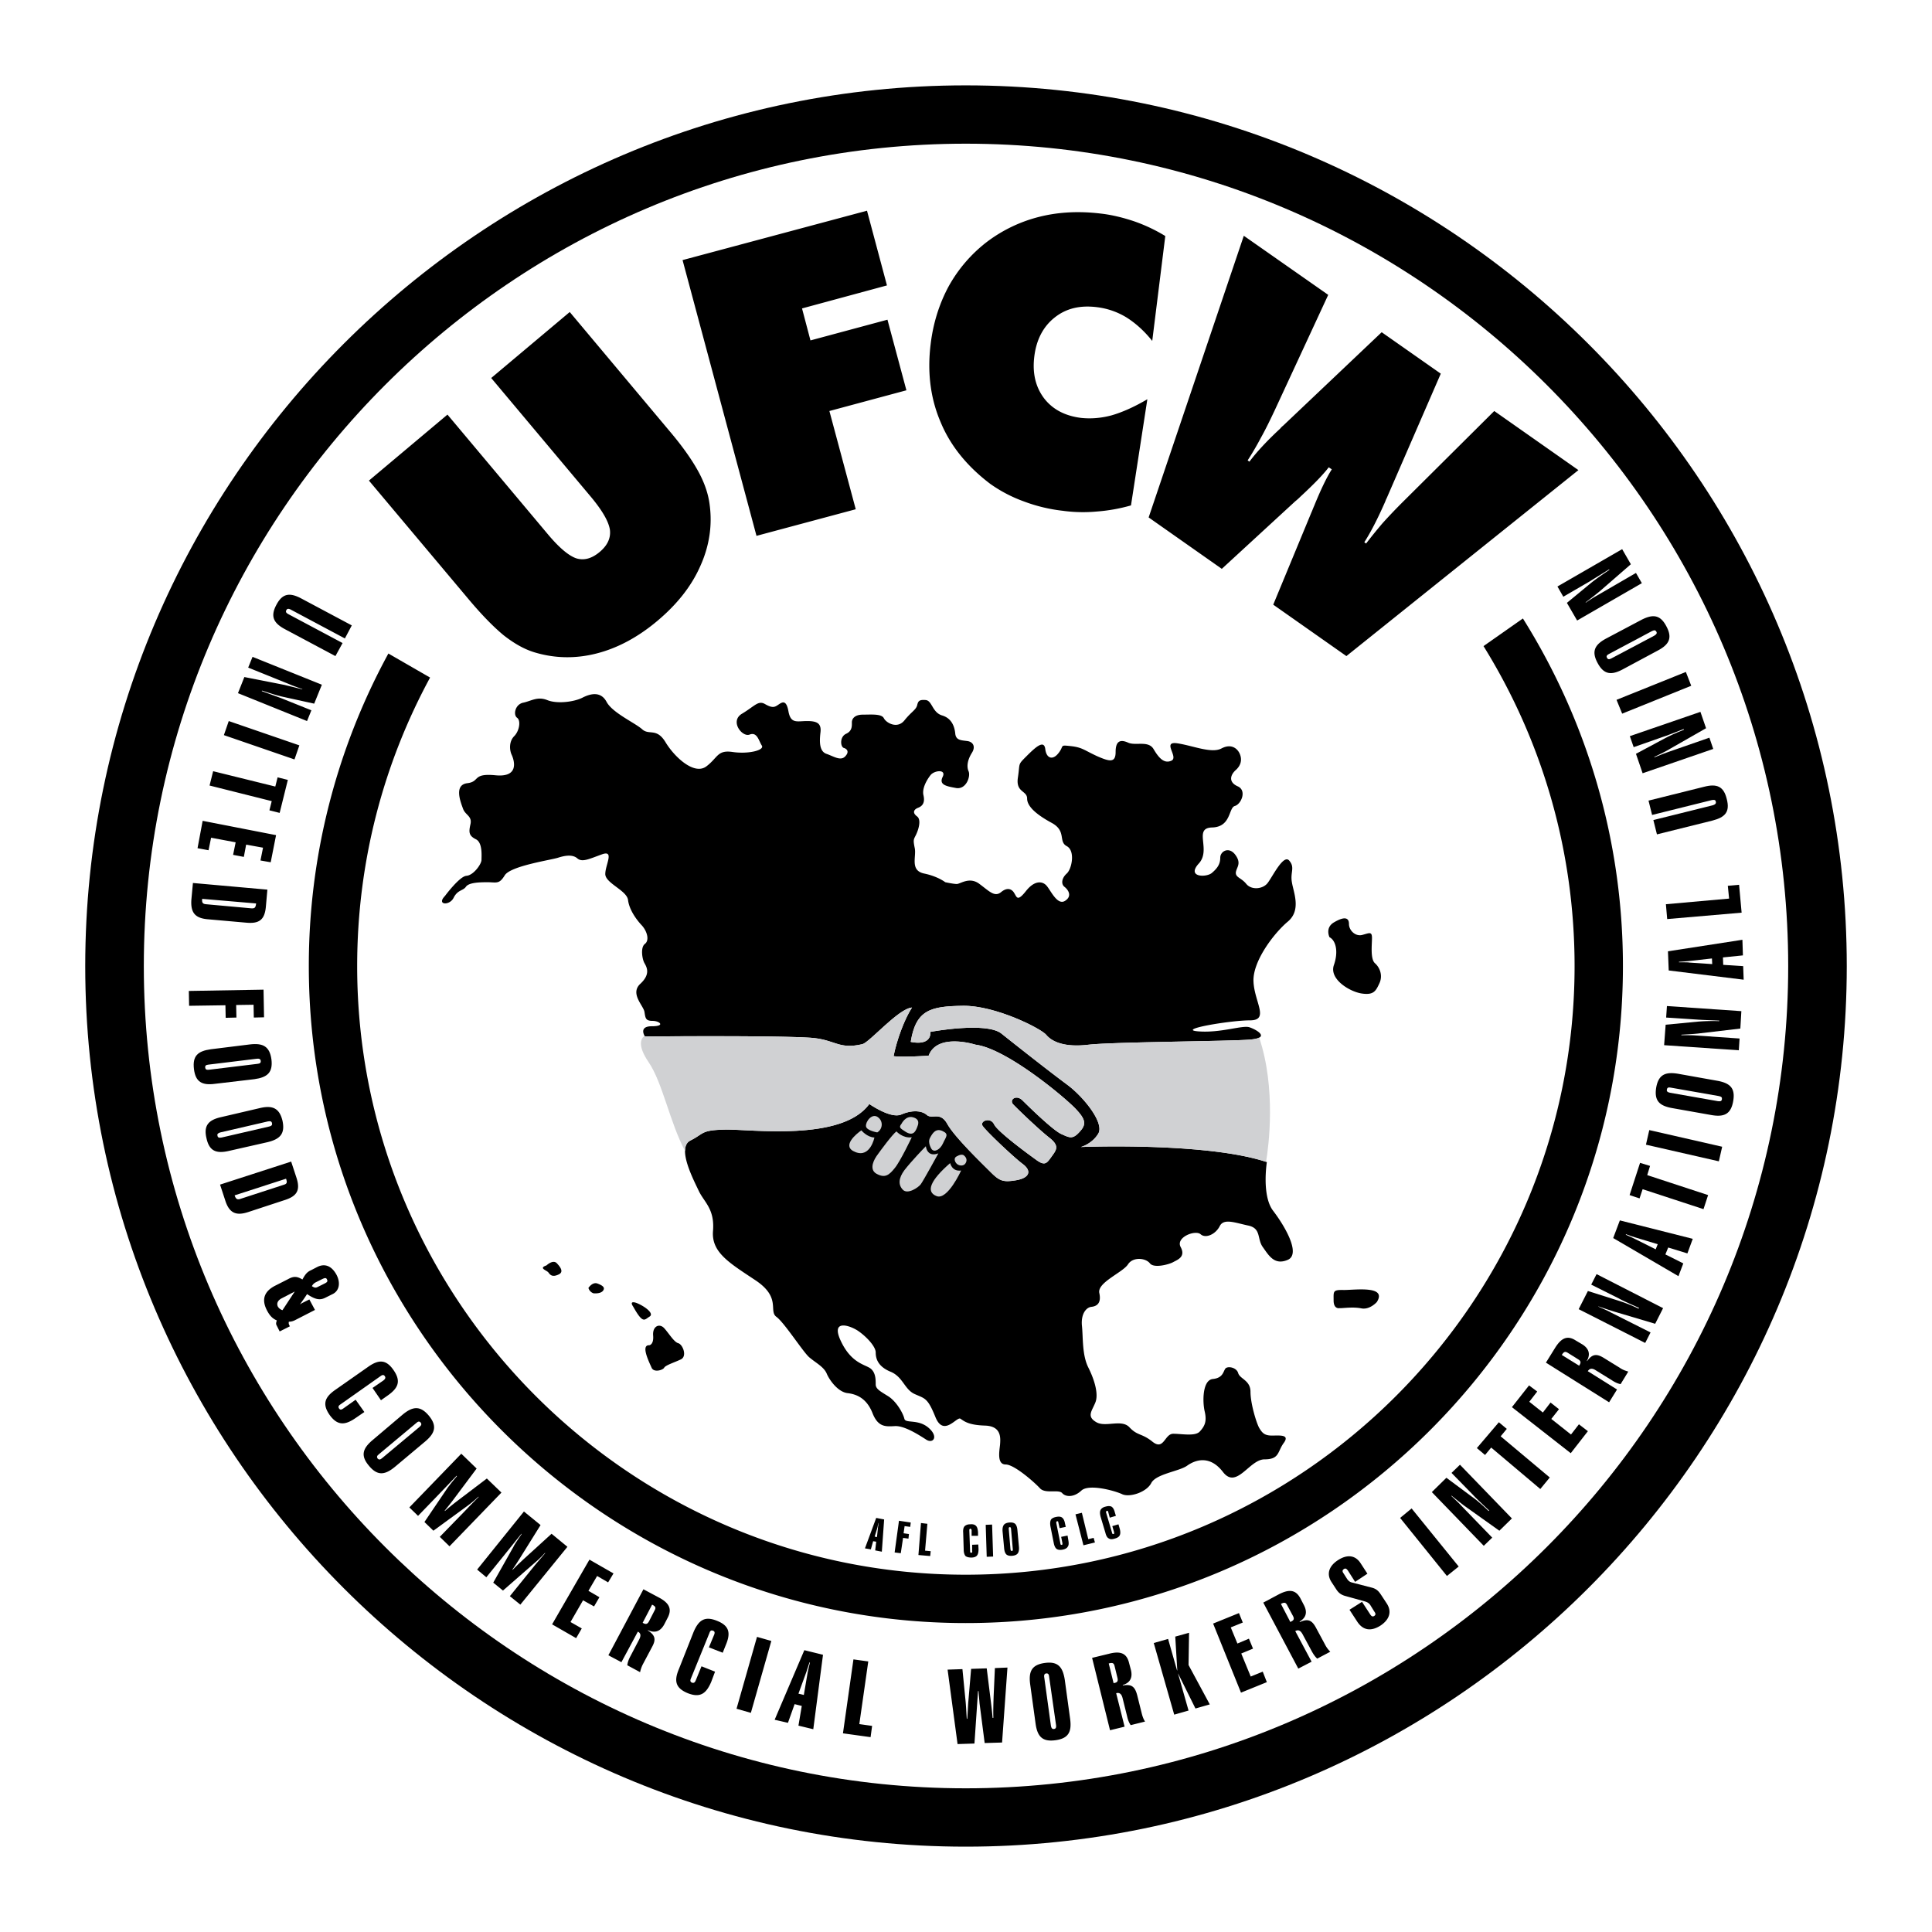 <svg xmlns="http://www.w3.org/2000/svg" width="2500" height="2500" viewBox="0 0 192.756 192.756"><g fill-rule="evenodd" clip-rule="evenodd"><path fill="#fff" d="M0 0h192.756v192.756H0V0z"/><path d="M96.353 8.517c48.417 0 87.899 39.458 87.899 87.874 0 48.365-39.482 87.85-87.899 87.85-48.365 0-87.849-39.484-87.849-87.85 0-48.416 39.484-87.874 87.849-87.874z"/><path d="M96.353 14.336c45.2 0 82.056 36.854 82.056 82.055 0 45.15-36.855 82.029-82.056 82.029-45.149 0-82.004-36.879-82.004-82.029 0-45.201 36.854-82.055 82.004-82.055z" fill="#fff"/><path d="M109.803 151.314c-.076-.305-.076-.51 0-.662.076-.154.256-.281.484-.332.256-.076.461-.076.613 0 .152.102.256.281.332.586l.102.332-.613.18-.152-.562c0-.051-.025-.076-.051-.102s-.051-.025-.102 0c-.025 0-.053.025-.053.051-.025.025-.025.076 0 .127l.588 1.992c0 .051.025.102.051.102.025.025.051.025.076.025.053 0 .078-.025.078-.051v-.127l-.18-.613.613-.18.127.436c.076.279.076.51 0 .662-.076.154-.229.256-.51.332-.256.078-.434.078-.588-.025-.152-.076-.256-.254-.332-.561l-.483-1.61zM108.094 154.174l-.793-3.088.638-.154.639 2.629.535-.127.129.459-1.148.281zM104.801 152.285c-.051-.307-.025-.51.051-.664.102-.152.281-.229.535-.279.256-.053.461-.027.588.076.127.102.229.281.281.586l.076.332-.613.129-.127-.562c0-.051-.025-.076-.025-.102-.025-.025-.051-.025-.102-.025-.025.025-.053.025-.078.051v.127l.41 2.043a.19.19 0 0 0 .051.127s.051.025.076 0c.051 0 .076-.025.076-.051v-.104l-.127-.637.637-.129.078.461c.051.279.051.51-.053.637-.076.154-.254.256-.51.307-.281.051-.459.025-.613-.076-.127-.102-.229-.307-.279-.588l-.332-1.659zM100.027 152.795c-.025-.305.025-.51.127-.662.104-.129.281-.205.537-.23.281-.025.459.025.588.127.127.129.203.332.229.639l.152 1.658c.027.307-.025.537-.127.664-.102.129-.281.205-.535.23-.281.025-.459-.025-.588-.129-.127-.127-.203-.33-.229-.637l-.154-1.66zM98.445 155.322l-.101-3.189.636-.028.104 3.192-.639.025zM96.097 152.924c-.025-.307.026-.512.128-.639.127-.127.306-.205.561-.205.28-.025.46.025.587.154.127.127.18.332.205.639v.357h-.639v-.562c0-.051-.025-.076-.051-.102 0-.025-.025-.051-.076-.051-.026 0-.051.025-.077.051-.026.025-.026.051-.026.127l.077 2.068c0 .051 0 .102.026.127.025.025.051.025.076.025.051 0 .077 0 .103-.025 0-.025.025-.076 0-.127v-.639l.613-.025.025.459c0 .307-.051.51-.154.639-.102.127-.305.203-.561.203-.255 0-.459-.051-.586-.152-.102-.127-.179-.332-.179-.639l-.052-1.683zM91.631 155.145l.255-3.192.638.076-.23 2.68.562.053-.051.484-1.174-.101zM89.257 154.889l.434-3.164 1.174.177-.051.434-.562-.076-.101.715.536.076-.051.459-.536-.076-.23 1.531-.613-.076zM86.296 154.48l1.123-3.037.792.153-.23 3.216-.663-.128.101-.868-.305-.05-.23.816-.588-.102zM133.641 130.514s-.586.129-.586-.766c0-.918-.104-1.07 1.02-1.045 1.148 0 4.34-.461 3.293 1.199 0 0-.689.791-1.531.637-.868-.178-1.915 0-2.196-.025zM64.781 134.215s.46-.051.383-.969c-.077-.92.613-1.252 1.098-.74.485.535.97 1.377 1.404 1.506.434.102.918 1.275.28 1.607-.638.307-1.557.588-1.684.842-.128.23-1.021.512-1.25 0-.231-.535-1.124-2.297-.231-2.246zM63.173 130.361s-.459-.613.281-.383c.714.256 1.889 1.047 1.353 1.379-.511.305-.639.791-1.634-.996zM58.707 128.498s.409-.639.919-.434c.536.203.766.408.536.715-.255.332-.944.254-.944.254s-.384-.101-.511-.535zM54.521 126.252s.664-.639 1.047-.203c.408.434.689.893.127 1.123-.562.254-.792.051-.97-.205-.153-.231-1.046-.434-.204-.715zM132.645 93.507s-.484-.97.486-1.506c.969-.562 1.455-.485 1.455.179s.662 1.276 1.326 1.098c.689-.179.971-.383.971.306 0 .664-.18 2.118.307 2.527.484.434.791 1.226.434 1.991s-.562 1.199-1.762 1.02c-1.199-.178-3.268-1.428-2.781-2.832.483-1.379.177-2.477-.436-2.783zM97.322 104.227s-3.803-1.225-4.67 1.098c0 0-2.552.178-3.497.051.306-1.582 1.072-3.676 1.837-4.85-1.327.076-4.236 3.471-4.951 3.65-2.399.561-2.68-.459-5.156-.639-2.501-.178-10.668-.178-16.539-.127 0 0-.689-1.021.689-1.021 1.403 0 .766-.535.076-.535-.714 0-.714-.281-.816-.92-.128-.639-1.455-1.812-.408-2.781 1.046-.971.638-1.66.408-2.068-.23-.408-.408-1.582.051-1.914.46-.357.229-1.225-.281-1.812-.536-.561-1.276-1.557-1.404-2.552-.102-.97-2.271-1.685-2.271-2.604s.944-2.424-.332-1.965c-1.275.459-1.965.816-2.45.408-.459-.408-1.2-.306-1.914-.077-.689.23-4.748.817-5.334 1.761-.562.919-.816.689-1.735.689s-1.863.051-2.144.459-.817.281-1.225 1.098c-.408.816-1.735.714-.868-.179 0 0 1.455-1.965 2.144-2.017.714-.051 1.506-1.174 1.506-1.582 0-.383.127-1.736-.562-2.067-.715-.357-.715-.715-.536-1.506.179-.817-.511-.894-.74-1.531-.229-.638-.944-2.374.409-2.553 1.327-.153.459-1.021 2.833-.791 2.374.229 1.863-1.455 1.633-1.991-.255-.51-.306-1.378.229-1.915.511-.51.689-1.557.281-1.837-.408-.307-.178-1.353.638-1.506.816-.178 1.404-.638 2.374-.255.996.408 2.68.178 3.497-.23.792-.408 1.838-.689 2.425.408.587 1.098 2.833 2.093 3.547 2.731.689.638 1.43-.179 2.323 1.276.868 1.455 2.833 3.318 4.058 2.45 1.2-.893 1.098-1.685 2.654-1.455 1.583.229 3.19-.179 2.91-.638-.306-.459-.46-1.404-1.226-1.098-.74.281-2.016-1.353-.74-2.093 1.276-.766 1.608-1.353 2.297-.944.714.408.944.306 1.276.077.357-.23.817-.638 1.046.638.229 1.276.868.97 1.863.97s1.455.229 1.327 1.174c-.102.918-.102 1.837.587 2.093.689.229 1.404.74 1.863.28.459-.459.229-.766-.128-.868-.332-.127-.408-1.098.23-1.404.638-.28.586-.816.586-1.148 0-.357.281-.766 1.098-.766.817 0 1.863-.102 2.093.357.23.459 1.327 1.098 2.042.229.689-.868 1.148-1.046 1.276-1.506.102-.459.229-.587.868-.536.638.077.638 1.225 1.608 1.531.97.281 1.251 1.097 1.327 1.787.051.689.562.689 1.148.766.586.051.918.511.536 1.148-.409.638-.587 1.327-.357 1.863.229.51-.229 1.837-1.225 1.685-.97-.179-1.761-.306-1.353-1.123.382-.792-.868-.638-1.225-.153-.357.459-.868 1.327-.689 2.017.153.689-.076 1.046-.536 1.225-.459.179-.587.511-.102.868.459.357.102 1.403-.128 1.863-.229.459-.28.459-.102 1.328.153.867-.485 2.194.918 2.501 1.378.281 2.119.868 2.119.868s.816.179 1.148.179c.357 0 1.276-.766 2.271 0 .996.74 1.506 1.327 2.145.816.639-.536 1.098-.306 1.326.103.256.408.307.868 1.174-.23.869-1.097 1.686-.995 2.094-.459.408.51 1.047 1.914 1.787 1.455.766-.485.307-1.123-.053-1.404-.355-.281-.279-.868.23-1.327.51-.459.867-2.271 0-2.731s0-1.506-1.506-2.323c-1.506-.816-2.449-1.633-2.449-2.424 0-.817-1.148-.587-.92-2.093.23-1.506-.051-1.225.869-2.144.943-.944 1.734-1.633 1.861-.715.104.944.74 1.174 1.328.409.586-.74.051-.817 1.225-.689 1.148.127 1.328.408 2.604.995 1.275.562 1.863.689 1.863-.408 0-1.098.459-1.276 1.225-.944.74.357 2.018-.23 2.553.638.51.868 1.047 1.506 1.787 1.174.766-.357-.996-1.965.586-1.736 1.557.23 3.42 1.047 4.416.511.971-.511 1.607 0 1.838.587s.076 1.148-.459 1.608c-.512.485-.689 1.174.229 1.583.945.408.357 1.786-.281 1.965-.637.178-.355 2.093-2.27 2.144-1.916.051-.053 2.221-1.328 3.599-1.275 1.404.816 1.404 1.328.919.535-.459.816-.868.816-1.506s.867-1.148 1.506-.281c.637.868.127 1.225.051 1.735-.051.536.535.536 1.047 1.174.535.638 1.684.51 2.143-.127.484-.638 1.582-2.91 2.145-2.195.586.689.076 1.148.256 2.144.152.995.969 2.782-.41 3.931-1.402 1.174-3.547 4.007-3.42 6.022.104 2.018 1.609 3.828-.355 3.828-1.967 0-7.428.92-5.156 1.098 2.246.18 4.391-.637 5.104-.408.689.23 2.145 1.047.104 1.227-2.018.178-13.629.229-16.131.51-2.477.307-3.701-.332-4.236-.971-.512-.637-5.105-2.961-8.346-2.908-3.216.051-4.671.408-5.181 3.598 0 0 2.016.51 1.965-.996 0 0 5.589-1.045 7.095.18 1.531 1.225 5.002 3.955 6.637 5.156 1.607 1.225 3.648 3.777 3.01 4.822-.637 1.047-1.734 1.328-1.734 1.328s12.506-.51 18.555 1.506c0 0-.537 3.369.639 4.875 1.148 1.506 2.781 4.287 1.453 4.875-1.352.586-1.914-.461-2.5-1.277-.588-.816-.129-1.863-1.455-2.143-1.328-.281-2.424-.74-2.834.051-.406.816-1.402 1.275-1.914.816-.535-.459-2.5.307-1.99 1.275.537.996-.332 1.277-.74 1.506-.408.23-1.914.639-2.322.129-.408-.537-1.684-.689-2.195.102-.535.816-3.088 1.812-2.857 2.857.229 1.047-.281 1.328-.816 1.379-.512.076-1.021.715-.92 1.863.127 1.148 0 2.91.639 4.186s1.047 2.705.689 3.521c-.332.818-.869 1.354.076 1.914.918.588 2.553-.33 3.344.537.816.867 1.225.561 2.322 1.455 1.123.867 1.174-.816 2.041-.816.869 0 2.195.279 2.654-.23.486-.535.715-.996.486-1.99-.23-.971-.23-3.115.791-3.242 1.045-.102 1.045-.74 1.275-1.047.256-.279 1.123-.102 1.275.461.18.586 1.227.713 1.227 1.863 0 1.174.586 3.088.867 3.598.307.51.535.766 1.275.766.766 0 1.812-.127 1.174.74-.637.867-.408 1.633-1.914 1.633s-2.781 3.012-4.135 1.277c-1.326-1.736-2.781-1.227-3.598-.639-.791.561-3.113.816-3.574 1.736-.484.918-2.168 1.453-2.908 1.098-.766-.357-3.318-1.047-4.059-.357-.766.713-1.582.637-1.914.254-.357-.408-1.686.104-2.221-.484-.51-.562-2.553-2.373-3.42-2.373s-.639-1.277-.561-1.965c.051-.689.152-1.863-1.508-1.916-1.684-.051-2.092-.459-2.449-.688-.357-.23-1.659 1.836-2.476-.129-.792-1.965-1.047-1.863-2.067-2.322-1.047-.459-1.174-1.736-2.45-2.246-1.276-.535-1.455-1.352-1.455-1.914 0-.586-.919-1.582-1.787-2.17-.868-.561-2.731-1.148-1.684 1.047 1.046 2.221 2.424 2.322 2.96 2.73.511.408.511 1.098.511 1.584 0 .459.459.688 1.276 1.199.816.535 1.455 1.684 1.582 2.221.102.51 1.378 0 2.425.918s.408 1.633-.281 1.148c-.715-.459-2.144-1.379-3.088-1.326-.919.051-1.685.127-2.246-1.328-.587-1.455-1.582-1.863-2.501-1.965-.919-.127-1.735-1.225-2.042-1.914-.281-.715-1.148-1.123-1.786-1.686-.639-.586-2.451-3.42-3.242-4.006-.817-.588.51-1.914-2.093-3.65-2.604-1.734-4.416-2.781-4.237-4.926.179-2.17-.868-2.857-1.403-3.955-.511-1.098-2.247-4.34-.868-5.055 1.404-.689.996-1.047 3.497-1.098 2.476-.051 11.638 1.227 14.369-2.553 0 0 2.144 1.506 3.19 1.047s2.042-.408 2.552.051c.536.461 1.353-.408 2.067.945.766 1.326 3.42 3.879 4.288 4.746.867.869 1.225 1.047 2.553.818 1.352-.23 1.582-.945.637-1.635-.918-.689-3.752-3.369-4.006-3.828-.23-.459.816-.867 1.174-.102.357.74 3.471 3.012 4.287 3.598.816.562.996.23 1.455-.408.459-.637.816-1.045-.229-1.863-1.047-.816-3.141-2.832-3.6-3.316-.459-.461.281-1.047.918-.408.639.637 3.09 3.037 3.906 3.369.791.355 1.098.535 1.785-.23.689-.74.639-1.225-.408-2.322-1.044-1.098-6.839-5.973-9.978-6.381zM132.568 46.622c-.561.74-1.506 1.71-2.832 2.935a6.14 6.14 0 0 1-.512.459l-7.324 6.738-7.299-5.13 9.494-28.101 8.422 5.896-5.359 11.562c-.484 1.021-.918 1.915-1.379 2.731a28.719 28.719 0 0 1-1.301 2.221l.178.127c.664-.894 1.686-2.016 3.062-3.292.104-.127.205-.23.281-.281l9.852-9.341 5.896 4.135-5.41 12.455c-.053.076-.078.179-.154.357-.766 1.735-1.455 3.062-2.066 4.007l.178.128a49.852 49.852 0 0 1 1.633-2.017 53.707 53.707 0 0 1 2.119-2.22l9.035-8.984 8.396 5.896-23.148 18.555-7.299-5.13 3.803-9.188c.076-.153.152-.382.279-.663.664-1.634 1.252-2.858 1.762-3.65l-.307-.205zM114.959 34.014c-.816-1.021-1.686-1.787-2.578-2.349a7.339 7.339 0 0 0-2.961-1.021c-1.684-.204-3.062.127-4.211 1.046-1.123.894-1.812 2.195-2.016 3.88-.205 1.659.127 3.037.969 4.16.842 1.098 2.068 1.761 3.701 1.965.969.103 1.99.026 3.037-.255 1.072-.307 2.271-.842 3.572-1.608l-1.633 10.592a16.895 16.895 0 0 1-3.445.613 14.863 14.863 0 0 1-3.369-.077 16.166 16.166 0 0 1-3.904-.944 13.988 13.988 0 0 1-3.318-1.736c-2.297-1.735-3.981-3.803-4.951-6.15-1.021-2.374-1.353-4.978-.996-7.836.255-2.093.868-4.007 1.787-5.717a14.378 14.378 0 0 1 3.752-4.39 14.509 14.509 0 0 1 5.283-2.552c1.914-.484 3.955-.587 6.1-.332 1.148.127 2.271.409 3.344.766a16.01 16.01 0 0 1 3.139 1.48l-1.302 10.465zM75.475 53.462l-7.376-27.513 18.402-4.926 1.991 7.453-8.474 2.296.842 3.191 7.682-2.067 1.89 7.044-7.683 2.067 2.629 9.801-9.903 2.654zM46.737 59.766l-9.928-11.817 7.835-6.584 9.979 11.893c1.149 1.378 2.119 2.195 2.884 2.45.766.229 1.531.025 2.322-.638s1.123-1.403 1.021-2.22c-.128-.817-.74-1.889-1.863-3.242l-9.979-11.894 7.835-6.584 9.928 11.842c1.302 1.531 2.271 2.91 2.91 4.083.638 1.174.995 2.272 1.123 3.318.281 2.093-.051 4.16-.944 6.125-.893 2.016-2.323 3.803-4.262 5.437-1.94 1.633-3.981 2.731-6.1 3.267-2.118.536-4.186.485-6.202-.128-.995-.306-1.991-.868-3.037-1.685-1.021-.841-2.195-2.041-3.522-3.623zM163.809 58.184l-.588-1.021-3.828 2.221c-.279.153-.662.383-1.174.74l-.025-.025c.816-.613 1.275-.996 1.404-1.098l3.113-2.706-.867-1.505-6.457 3.726.586 1.021 2.68-1.557c.23-.153.869-.536 1.889-1.174l.025.051c-.688.459-1.275.867-1.76 1.25l-2.477 2.042 1.021 1.761 6.458-3.726zM161.895 66.785l3.471-1.863c1.174-.613 1.506-1.276.893-2.425-.611-1.174-1.352-1.25-2.525-.638l-3.471 1.838c-1.148.612-1.506 1.276-.869 2.45.612 1.148 1.352 1.25 2.501.638z"/><path d="M160.771 65.688c-.23.127-.357.102-.434-.051-.104-.153-.025-.281.178-.383l4.314-2.297c.229-.102.332-.102.434.076.076.153 0 .255-.205.383l-4.287 2.272z" fill="#fff"/><path d="M168.734 68.418l-.535-1.378-6.918 2.782.563 1.378 6.89-2.782zM170.93 74.722l-.383-1.123-4.186 1.455c-.281.102-.715.255-1.303.51v-.051c.92-.434 1.43-.714 1.582-.816l3.574-2.042-.562-1.633-7.043 2.424.383 1.098 2.91-1.021c.279-.077.969-.357 2.092-.791v.077c-.766.307-1.404.587-1.965.894l-2.809 1.506.664 1.939 7.046-2.426zM164.473 79.878l.357 1.429 5.945-1.48c.256-.051.383-.025.41.153.051.179-.053.281-.281.357l-5.947 1.48.357 1.429 5.539-1.378c1.275-.332 1.76-.868 1.428-2.144-.305-1.276-.994-1.558-2.271-1.226l-5.537 1.38zM173.762 91.057l-.254-2.782-1.123.101.127 1.277-6.305.561.129 1.481 7.426-.638zM173.967 97.744l-.051-1.353-1.99-.127-.028-.741 1.993-.204-.051-1.557-7.428 1.149.076 1.913 7.479.92z"/><path d="M170.828 96.188l-2.297-.154c-.078-.025-.41-.025-1.021-.025v-.051a23.76 23.76 0 0 0 1.021-.077l2.27-.255.027.562z" fill="#fff"/><path d="M173.482 104.787l.076-1.174-4.416-.307c-.307-.025-.766-.025-1.404-.025l.027-.051c.994-.051 1.582-.102 1.76-.127l4.109-.484.102-1.736-7.426-.51-.078 1.148 3.09.203c.279.025 1.02.051 2.219.104l-.025.051a18.87 18.87 0 0 0-2.143.051l-3.191.307-.152 2.041 7.452.509zM166.846 110.557l3.879.688c1.277.23 1.967-.076 2.195-1.377.23-1.303-.307-1.812-1.607-2.043l-3.854-.688c-1.303-.23-1.992.076-2.221 1.377-.205 1.302.307 1.812 1.608 2.043z"/><path d="M166.615 109.023c-.254-.051-.357-.152-.305-.33.025-.18.152-.23.383-.18l4.797.842c.256.053.332.129.307.307-.025.205-.152.23-.383.205l-4.799-.844z" fill="#fff"/><path d="M171.49 115.865l.332-1.455-7.273-1.66-.332 1.455 7.273 1.66zM169.959 120.637l.459-1.403-6.074-1.992.281-.918-.996-.306-1.045 3.216.994.33.307-.918 6.074 1.991zM167.459 127.324l.484-1.275-1.787-.895.282-.689 1.914.588.535-1.455-7.274-1.838-.664 1.761 6.51 3.803z"/><path d="M165.188 124.645l-2.043-1.021c-.102-.051-.383-.203-.943-.434l.025-.051c.383.152.715.256.969.332l2.195.664-.203.51z" fill="#fff"/><path d="M164.141 133.986l.535-1.047-3.955-1.99c-.256-.154-.689-.332-1.252-.588v-.025c.971.332 1.531.51 1.711.561l3.957 1.176.791-1.559-6.637-3.395-.535 1.047 2.756 1.379c.256.152.918.459 2.016.943l-.051.076a14.4 14.4 0 0 0-1.99-.791l-3.062-.969-.92 1.812 6.636 3.37zM160.541 139.906l.791-1.275-2.934-1.838h.025c.178-.281.434-.307.791-.076l1.607.994c.307.205.588.332.867.385l.766-1.252c-.254-.076-.561-.178-.816-.357l-1.607-.994c-.74-.461-1.174-.41-1.684.305l-.025-.025c.381-.662.203-1.225-.436-1.633l-.688-.408c-.793-.51-1.404-.281-2.043.74l-.918 1.48 6.304 3.954zM156.713 144.986l1.711-2.195-.895-.689-.791 1.021-1.965-1.557.766-.97-.842-.664-.765.996-1.354-1.073.791-1.021-.816-.611-1.709 2.17 5.869 4.593zM153.676 148.559l.945-1.149-4.9-4.109.611-.74-.791-.663-2.195 2.577.818.689.611-.74 4.901 4.135zM148.035 154.225l.844-.816-3.09-3.189c-.203-.23-.535-.537-.994-.971l.025-.025c.791.639 1.25.996 1.404 1.098l3.367 2.398 1.252-1.225-5.182-5.359-.842.816 2.17 2.221c.178.203.713.715 1.582 1.531l-.051.051c-.588-.562-1.123-1.047-1.635-1.404l-2.578-1.914-1.453 1.43 5.181 5.358zM144.361 157.236l1.174-.943-4.697-5.795-1.149.945 4.672 5.793zM132.85 157.85l.434.664c.18.279.383.561.92.713l1.939.537c.254.076.408.152.561.357l.408.662c.154.205.154.332 0 .436-.152.102-.279.051-.408-.154l-.816-1.25-1.25.791.766 1.174c.561.867 1.352 1.021 2.322.408.918-.611 1.148-1.404.639-2.195l-.486-.74c-.254-.383-.434-.688-.969-.842l-2.068-.535c-.178-.051-.307-.154-.434-.332l-.357-.561c-.152-.205-.127-.332.025-.436.154-.102.256-.051.408.154l.715 1.123 1.227-.816-.664-1.021c-.512-.816-1.328-.945-2.271-.332-.948.613-1.151 1.429-.641 2.195zM129.531 166.477l1.328-.689-1.635-3.062h.025c.281-.154.512-.051.715.332l.895 1.658c.178.332.357.586.561.766l1.303-.689a2.752 2.752 0 0 1-.537-.74l-.893-1.658c-.408-.766-.816-.92-1.607-.562l-.025-.051c.662-.383.791-.943.434-1.633l-.357-.689c-.459-.842-1.098-.943-2.17-.383l-1.531.816 3.494 6.584zM123.814 168.875l2.579-1.047-.409-1.047-1.199.487-.945-2.297 1.174-.487-.409-.994-1.148.485-.664-1.608 1.201-.486-.383-.943-2.578 1.046 2.781 6.891zM117.152 171.07l1.43-.408-1.045-3.676v-.025l1.734 3.496 1.43-.408-2.119-3.93.051-3.217-1.377.383.203 3.369h-.025l-.893-3.138-1.43.408 2.041 7.146zM110.748 172.627l1.453-.357-.842-3.344h.025c.307-.076.512.076.613.484l.459 1.838c.076.357.205.664.357.869l1.43-.357c-.154-.23-.256-.512-.332-.818l-.459-1.836c-.23-.844-.562-1.098-1.43-.945v-.051c.715-.205.996-.715.816-1.48l-.203-.766c-.23-.893-.818-1.174-1.992-.867l-1.684.408 1.789 7.222zM102.783 168.059l.537 3.904c.178 1.303.689 1.838 1.99 1.658 1.303-.178 1.633-.842 1.455-2.143l-.535-3.906c-.205-1.275-.689-1.836-1.992-1.658-1.3.18-1.633.842-1.455 2.145zM95.536 174.006l1.685-.053.357-5.23h.051c.025.459.076.867.102 1.225l.51 3.955 1.736-.051.537-7.479-1.252.051-.127 2.809c-.025.791-.051 1.531-.025 2.145l-.076.025a43.416 43.416 0 0 0-.154-1.455l-.434-3.496-1.557.051-.28 3.291c-.026.307-.051.869-.103 1.686h-.051c-.051-.74-.077-1.455-.153-2.094l-.28-2.857-1.48.051.994 7.426zM84.102 172.934l2.756.382.153-1.123-1.276-.179.893-6.252-1.48-.205-1.046 7.377zM77.287 171.58l1.327.307.664-1.864.715.178-.332 1.967 1.48.357.97-7.427-1.863-.459-2.961 6.941z"/><path d="M79.661 168.977l.792-2.17c.025-.076.127-.383.306-.943h.051c-.102.408-.178.74-.229.996l-.383 2.246-.537-.129z" fill="#fff"/><path d="M73.484 170.482l1.43.409 2.042-7.172-1.43-.408-2.042 7.171zM69.197 162.826l-1.455 3.676c-.51 1.199-.357 1.914.868 2.424 1.225.484 1.838.076 2.348-1.123l.383-1.021-1.353-.535-.562 1.379c-.102.254-.204.305-.383.254-.179-.076-.204-.203-.102-.434l1.837-4.518c.077-.229.179-.307.357-.229.179.051.204.203.102.434l-.51 1.225 1.378.535.307-.766c.511-1.199.357-1.939-.894-2.424-1.198-.484-1.811-.076-2.321 1.123zM60.698 165.148l1.301.689 1.634-3.037h.025c.281.152.306.408.102.791l-.868 1.658c-.179.332-.281.639-.306.895l1.276.689c.051-.256.153-.562.306-.844l.894-1.684c.408-.74.306-1.174-.434-1.633l.026-.027c.689.307 1.225.129 1.608-.561l.357-.689c.434-.842.179-1.455-.893-2.016l-1.531-.816-3.497 6.585zM55.083 162.061l2.399 1.378.561-.97-1.123-.639 1.251-2.168 1.097.611.536-.918-1.097-.638.868-1.481 1.097.639.536-.893-2.399-1.378-3.726 6.457zM47.604 156.598l.918.766a719.51 719.51 0 0 0 3.497-4.338l.025.025c-.434.639-.714 1.047-.817 1.275l-2.016 3.574.97.791 3.242-2.832c.153-.129.485-.41.944-.92l.025.025c-.434.51-.792.92-1.046 1.225l-2.476 3.062 1.046.844 4.696-5.77-1.582-1.301-2.833 2.578c-.204.203-.562.51-1.047 1.021l-.025-.027c.23-.33.485-.713.74-1.123l2.067-3.316-1.659-1.354-4.669 5.795zM40.841 150.396l.867.842c2.501-2.578 3.778-3.93 3.854-4.006l.025.051c-.485.561-.791.969-.944 1.174l-2.297 3.395.894.867 3.497-2.553c.127-.102.485-.357.995-.842l.025.025c-.484.486-.867.869-1.123 1.148l-2.756 2.834.97.943 5.181-5.359-1.455-1.404-3.062 2.324a24.06 24.06 0 0 0-1.123.918l-.025-.025c.255-.332.536-.664.842-1.072l2.348-3.139-1.531-1.48-5.182 5.359zM40.177 141.131l-3.011 2.553c-.996.842-1.2 1.557-.357 2.553.842 1.021 1.582.945 2.603.102l3.012-2.525c.996-.844 1.2-1.557.357-2.578-.843-.998-1.583-.947-2.604-.105z"/><path d="M41.53 141.975c.178-.18.332-.18.434-.051.127.152.076.279-.103.434l-3.726 3.113c-.204.178-.332.178-.459.051-.102-.152-.077-.281.127-.434l3.727-3.113z" fill="#fff"/><path d="M36.707 136.385l-3.241 2.271c-1.072.74-1.327 1.43-.587 2.502.766 1.07 1.506 1.07 2.578.332l.894-.613-.868-1.225-1.225.867c-.204.152-.332.152-.434 0-.103-.152-.052-.281.153-.408l3.981-2.809c.204-.152.332-.152.434 0 .102.154.051.281-.153.436l-1.072.738.842 1.227.689-.486c1.046-.74 1.327-1.428.562-2.525-.741-1.073-1.482-1.073-2.553-.307zM27.518 128.242c-1.148.562-1.455 1.379-.893 2.477.255.484.51.816.996 1.021-.077.203-.103.357-.026.484l.307.613 1.021-.512c-.025-.051-.051-.076-.051-.102a.444.444 0 0 1-.051-.357c.229 0 .409-.051.613-.152l1.991-1.021-.562-1.047-.613.307c-.102.051-.204.102-.332.203.306-.434.562-.791.715-1.045.766.51 1.25.662 1.837.357l.715-.357c.638-.307.816-1.072.408-1.889-.485-.92-1.174-1.199-1.94-.816l-.587.305c-.408.18-.587.383-.894.945-.536-.332-.893-.332-1.403-.051l-1.251.637zM21.955 118.188l.51 1.557c.408 1.301 1.097 1.582 2.323 1.174l3.573-1.174c1.225-.383 1.634-.945 1.225-2.221l-.536-1.633-7.095 2.297zM25.911 110.557l-3.829.893c-1.276.281-1.787.842-1.48 2.119.281 1.275.97 1.557 2.271 1.25l3.829-.867c1.25-.307 1.761-.844 1.48-2.145-.307-1.25-.995-1.557-2.271-1.25z"/><path d="M26.727 111.883c.255-.051.383 0 .408.18.051.178-.051.279-.281.33l-4.747 1.098c-.255.051-.382 0-.408-.178-.051-.18.051-.256.281-.332l4.747-1.098z" fill="#fff"/><path d="M24.94 104.201l-3.905.484c-1.302.18-1.838.664-1.685 1.965.153 1.303.816 1.66 2.118 1.48l3.905-.459c1.302-.18 1.863-.664 1.71-1.965-.177-1.302-.841-1.659-2.143-1.505z"/><path d="M25.629 105.629c.23-.025.357.027.383.205.026.205-.076.281-.332.307l-4.824.586c-.255.027-.357-.025-.383-.203-.025-.205.077-.281.332-.307l4.824-.588z" fill="#fff"/><path d="M18.84 98.867l.026 1.481 3.625-.053.025 1.252 1.072-.026-.026-1.251 1.736-.026.025 1.277 1.021-.025-.051-2.758-7.453.129zM19.249 88.096l-.153 1.633c-.103 1.378.408 1.889 1.684 1.991l3.752.332c1.302.127 1.863-.255 1.991-1.557l.153-1.736-7.427-.663zM20.219 81.894l-.511 2.731 1.098.204.255-1.25 2.45.459-.255 1.251 1.072.204.23-1.225 1.684.306-.255 1.276 1.021.179.535-2.706-7.324-1.429zM21.265 76.943l-.357 1.429 6.202 1.557-.23.919 1.021.255.817-3.292-1.021-.256-.23.919-6.202-1.531zM22.822 71.94l-.485 1.404 7.044 2.425.486-1.404-7.045-2.425zM25.196 65.534l-.434 1.072 4.109 1.659c.281.128.714.281 1.301.485l-.025.025c-.97-.255-1.557-.382-1.735-.434l-4.032-.792-.638 1.608 6.891 2.782.434-1.072-2.858-1.148c-.255-.103-.97-.357-2.093-.766l.025-.051c.791.255 1.48.485 2.067.613l3.139.689.766-1.889-6.917-2.781zM33.465 65.458l.714-1.301-5.411-2.884c-.229-.128-.281-.229-.204-.383.076-.179.229-.179.434-.076l5.411 2.884.689-1.302-5.027-2.68c-1.149-.613-1.889-.536-2.501.638-.613 1.148-.281 1.812.868 2.425l5.027 2.679zM148.01 64.462c5.768 9.29 9.086 20.239 9.086 31.928 0 33.436-27.283 60.719-60.743 60.719-33.434 0-60.718-27.283-60.718-60.719 0-10.413 2.629-20.213 7.274-28.789l-4.16-2.399a65.058 65.058 0 0 0-7.938 31.188c0 36.09 29.453 65.543 65.542 65.543 36.114 0 65.567-29.453 65.567-65.543 0-12.736-3.676-24.629-9.979-34.685l-3.931 2.757z"/><path d="M25.553 90.138c-.051.408-.128.51-.485.485l-4.518-.409c-.307-.025-.409-.153-.383-.459v-.077l5.386.46zM28.54 117.6c.127.383.102.512-.256.613l-4.313 1.404c-.281.102-.434 0-.536-.281l-.025-.076 5.13-1.66zM31.117 128.32c.127-.23.229-.281.332-.357l.715-.357c.229-.104.383-.154.459.051.103.178 0 .281-.204.383l-.715.357c-.204.101-.306.101-.587-.077zM29.407 128.855l-1.225 1.863a.836.836 0 0 1-.459-.357c-.153-.332 0-.639.408-.842l1.276-.664zM64.755 161.754c-.153.281-.306.332-.587.18l-.051-.025.944-1.812c.357.178.408.307.229.611l-.535 1.046zM111.488 167.395c.076.307 0 .459-.281.51l-.104.025-.484-1.965c.383-.102.512-.051.588.281l.281 1.149zM104.188 167.369c-.051-.256.025-.383.18-.408.203-.025.279.076.305.332l.689 4.824c.025.254-.025.357-.203.383-.18.025-.256-.078-.307-.307l-.664-4.824zM128.996 161.219c.152.279.102.434-.18.561l-.076.051-.943-1.812c.357-.178.484-.152.637.154l.562 1.046zM157.453 135.619c.256.152.307.307.127.588l-.025.051-1.734-1.072c.203-.332.332-.383.613-.205l1.019.638zM100.641 152.516l.178 2.092c.025.051.025.076.051.102 0 .025.053.025.078.025.051 0 .076 0 .076-.025.025-.025.025-.076.025-.127l-.18-2.092c-.025-.053-.025-.078-.051-.104 0-.025-.051-.025-.076-.025-.051 0-.076.025-.076.051-.025.025-.025.052-.025.103zM87.267 153.307l.229.051.102-.971c0-.051.025-.152.051-.281 0-.076.025-.127.025-.152h-.025a2.068 2.068 0 0 1-.077.281c0 .076-.025.127-.025.152l-.28.92z" fill="#fff"/><path d="M94.796 116.043s.178.867 1.097.74c0 0-1.353 2.986-2.45 2.553-1.123-.434-.587-1.607 1.353-3.293zM95.357 115.43s.536-.383.816-.152.332.51.153.791c-.179.281-.562.256-.792.102-.228-.153-.407-.536-.177-.741zM92.371 114.359s.102 1.148 1.25.713c0 0-1.48 2.707-1.761 3.09-.23.305-1.302 1.047-1.787.535-.485-.51-.408-1.174.153-1.939.665-.867 1.992-2.246 2.145-2.399z" fill="#d0d1d3"/><path d="M92.958 114.664s-.434-.637-.179-1.123c.255-.484.587-1.02 1.276-.688.664.307.306.586.025 1.225-.28.613-.841.918-1.122.586zM89.436 112.879s.638.715 1.531.586c0 0-1.148 2.426-1.71 3.09-.536.662-.944 1.02-1.787.561-.638-.332-.485-1.072-.025-1.762.434-.612 1.583-2.168 1.991-2.475zM89.947 112.113s.408-.842 1.148-.639c.74.205.51.74.408.996-.153.383-.383.943-1.174.434-.561-.357-.663-.433-.382-.791zM85.939 112.775s.562.689 1.302.715c0 0-.409 2.043-1.889 1.455-1.48-.56.103-1.838.587-2.17zM87.522 112.98s-1.072-.178-1.123-.613c-.051-.459.587-1.326 1.174-.918s.485 1.225-.051 1.531zM126.316 115.916c.254-1.506 1.021-7.326-.689-12.404-.152.102-.434.152-.867.205-2.018.178-13.629.229-16.131.51-2.477.307-3.701-.332-4.236-.971-.512-.637-5.105-2.961-8.346-2.908-3.216.051-4.671.408-5.181 3.598 0 0 2.016.51 1.965-.996 0 0 5.589-1.045 7.095.18 1.531 1.225 5.002 3.955 6.637 5.156 1.607 1.225 3.648 3.777 3.01 4.822-.637 1.047-1.734 1.328-1.734 1.328s12.429-.51 18.477 1.48z" fill="#d0d1d3"/><path d="M64.296 103.359c-.357.254-.715.943.408 2.602 1.404 2.043 2.119 6.023 3.65 8.883 0-.484.127-.842.51-1.047 1.404-.689.996-1.047 3.497-1.098 2.476-.051 11.638 1.227 14.369-2.553 0 0 2.144 1.506 3.19 1.047s2.042-.408 2.552.051c.536.461 1.353-.408 2.067.945.766 1.326 3.42 3.879 4.288 4.746.867.869 1.225 1.047 2.553.818 1.352-.23 1.582-.945.637-1.635-.918-.689-3.752-3.369-4.006-3.828-.23-.459.816-.867 1.174-.102.357.74 3.471 3.012 4.287 3.598.816.562.996.23 1.455-.408.459-.637.816-1.045-.229-1.863-1.047-.816-3.141-2.832-3.6-3.316-.459-.461.281-1.047.918-.408.639.637 3.09 3.037 3.906 3.369.791.355 1.098.535 1.785-.23.689-.74.639-1.225-.408-2.322-1.045-1.098-6.84-5.973-9.979-6.381 0 0-3.803-1.225-4.67 1.098 0 0-2.552.178-3.497.051.306-1.582 1.072-3.676 1.837-4.85-1.327.076-4.236 3.471-4.951 3.65-2.399.561-2.68-.459-5.156-.639-2.501-.178-10.668-.178-16.539-.127.003 0-.022-.025-.048-.051z" fill="#d0d1d3"/></g></svg>